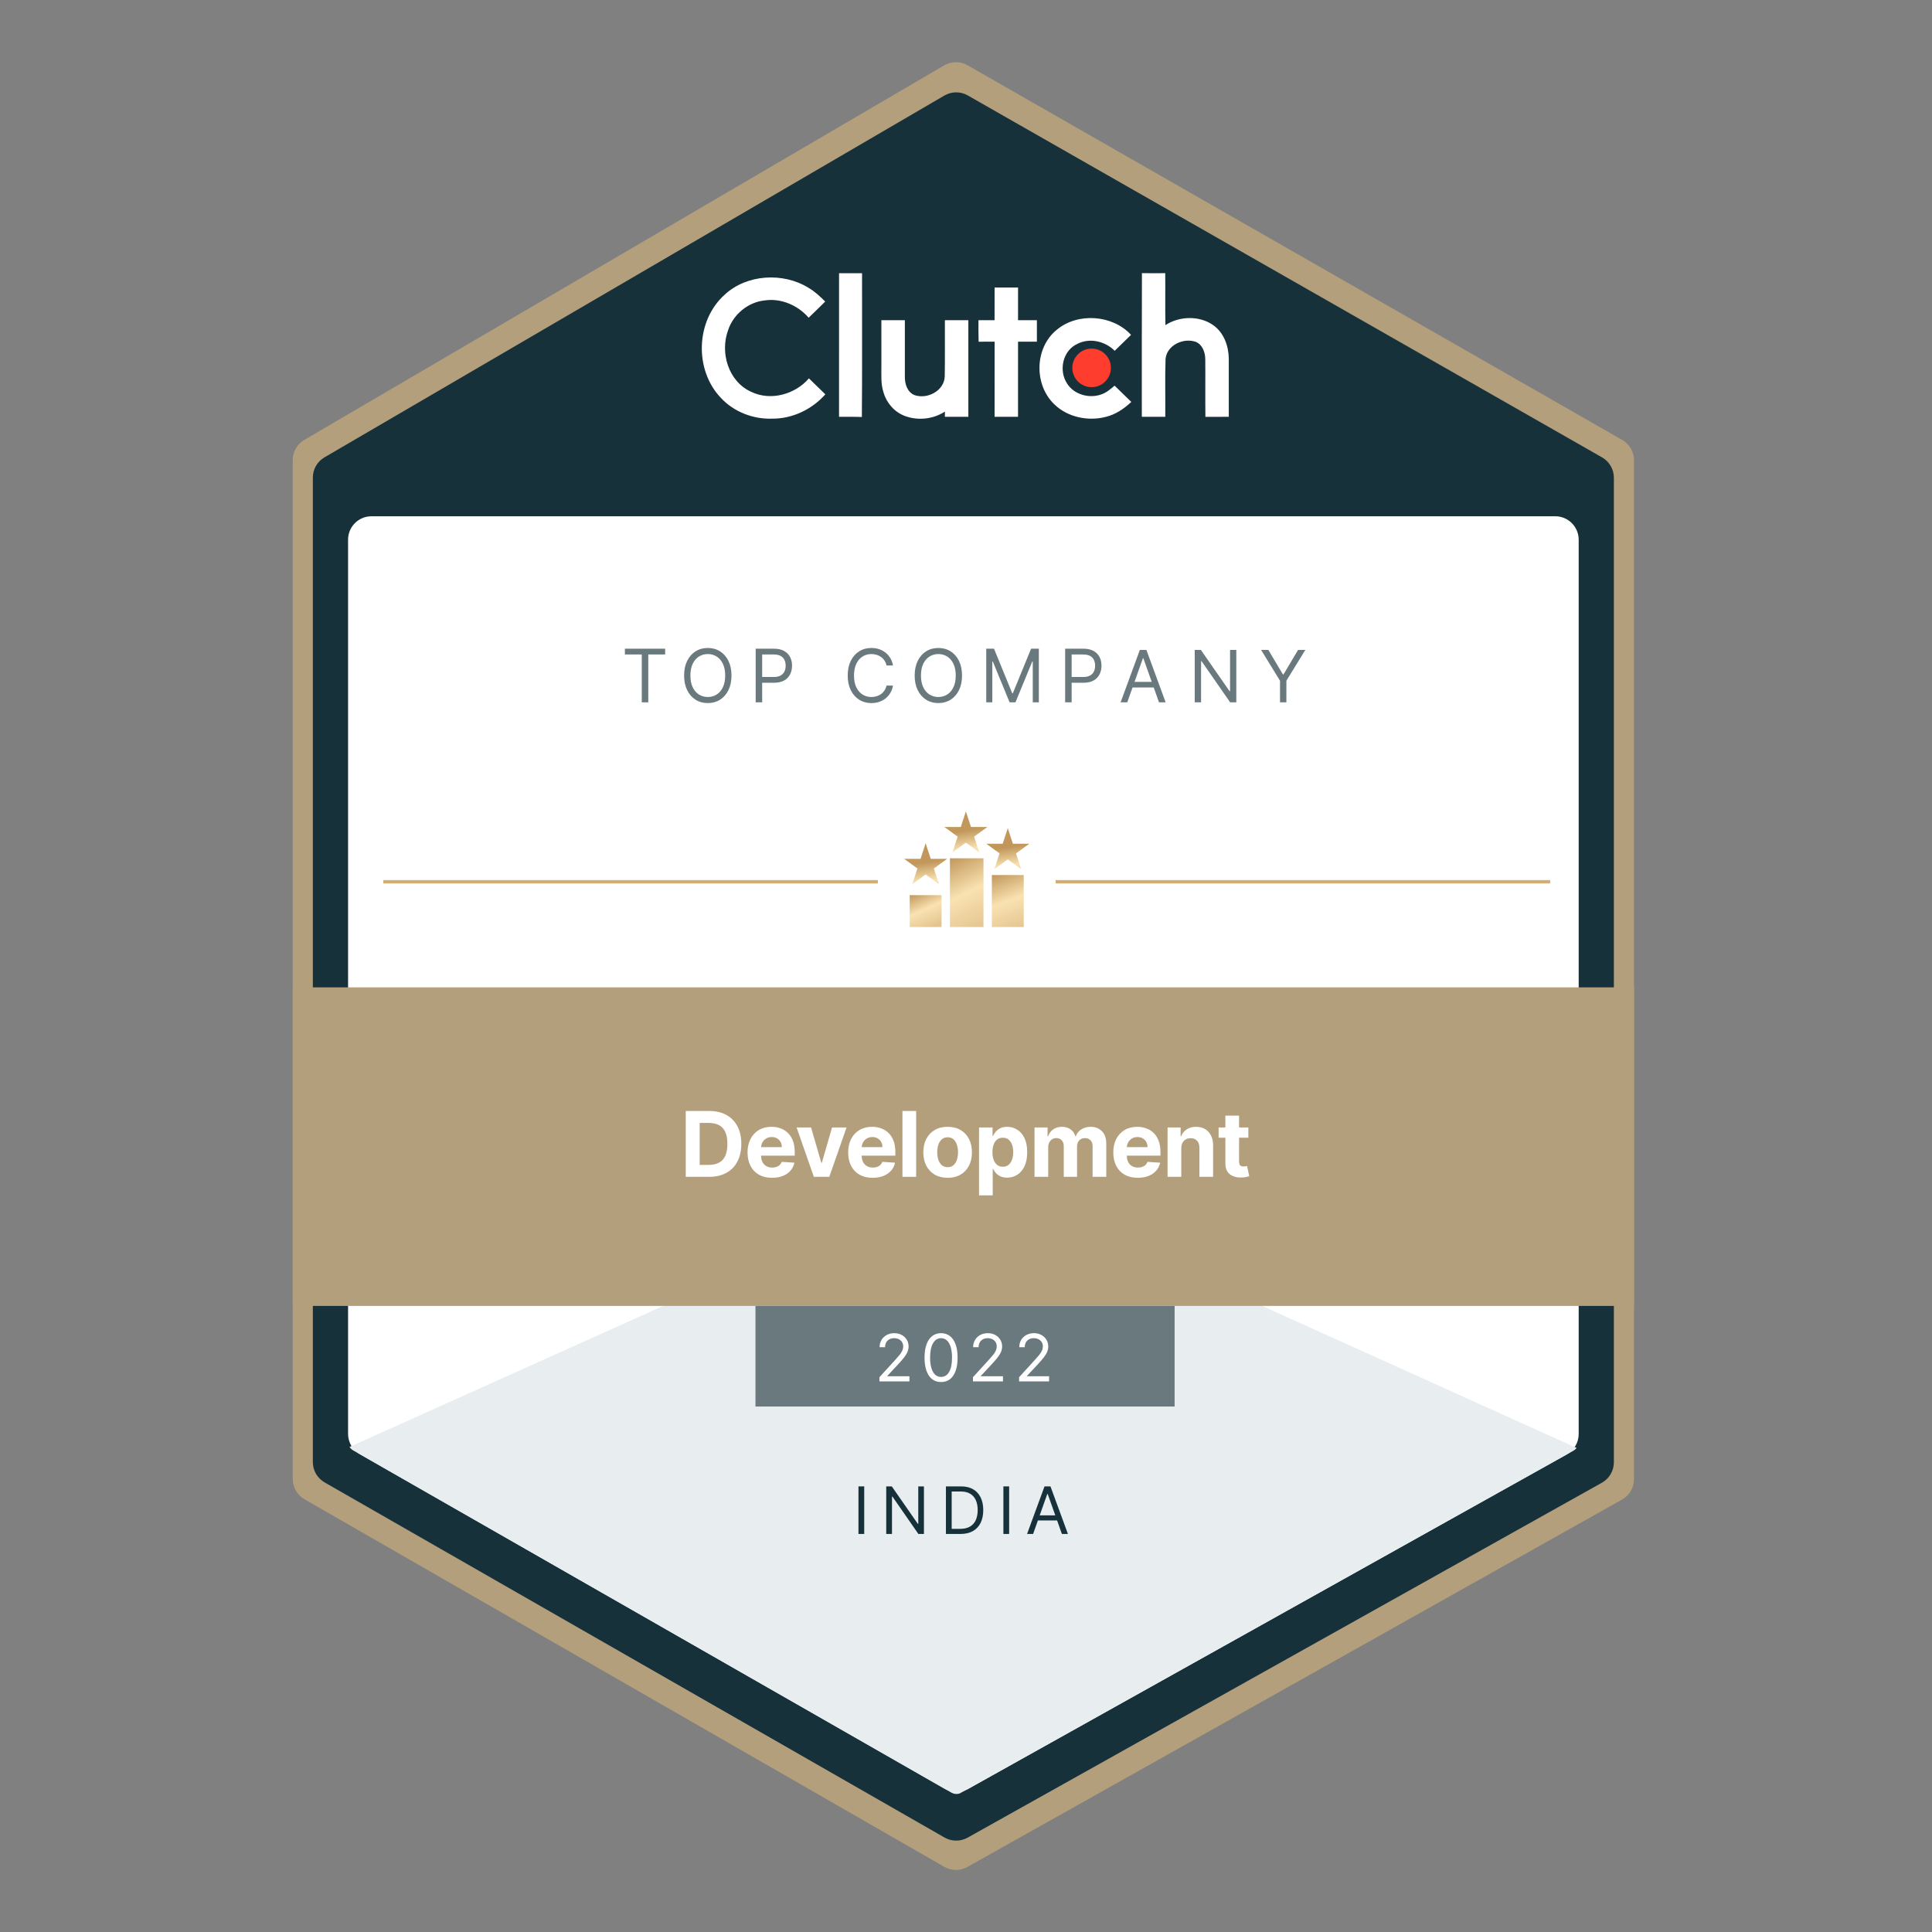 <?xml version="1.0" encoding="UTF-8"?>
<svg xmlns="http://www.w3.org/2000/svg" width="165" height="165" viewBox="0 0 165 165" fill="none">
  <rect x="0" y="0" width="165" height="165" fill="#808080" stroke="none"/>
  <path d="M25.99 37.569L80.631 5.585C81.249 5.223 82.014 5.219 82.635 5.575L138.543 37.572C139.166 37.928 139.55 38.59 139.55 39.308V126.325C139.55 127.049 139.159 127.716 138.528 128.07L82.621 159.444C82.007 159.789 81.257 159.785 80.646 159.434L26.004 128.043C25.383 127.686 25 127.025 25 126.309V39.295C25 38.584 25.377 37.927 25.99 37.569Z" fill="#B49F7C"></path>
  <path d="M27.71 39.06L80.652 8.16C81.269 7.8 82.031 7.796 82.652 8.15L136.822 39.063C137.446 39.419 137.831 40.082 137.831 40.8V124.885C137.831 125.609 137.44 126.276 136.808 126.63L82.638 156.942C82.025 157.285 81.276 157.281 80.667 156.932L27.724 126.604C27.102 126.248 26.718 125.586 26.718 124.869V40.787C26.718 40.076 27.095 39.419 27.71 39.06Z" fill="#17313B"></path>
  <path d="M29.726 122.459V46.091C29.726 44.986 30.621 44.091 31.726 44.091H132.825C133.929 44.091 134.825 44.986 134.825 46.091V122.473C134.825 123.198 134.433 123.866 133.801 124.219L82.671 152.791C82.059 153.133 81.312 153.13 80.703 152.781L30.733 124.195C30.11 123.839 29.726 123.176 29.726 122.459Z" fill="white"></path>
  <path d="M81.951 153.173C81.724 153.246 81.473 153.222 81.261 153.101L30.157 123.866C30.031 123.794 29.927 123.692 29.854 123.573L82.274 100.005L134.652 123.657C134.581 123.752 134.491 123.832 134.384 123.892L81.951 153.173Z" fill="#E8EEF0"></path>
  <rect x="25" y="84.325" width="114.55" height="27.206" fill="#B49F7C"></rect>
  <rect x="64.519" y="111.531" width="35.797" height="8.591" fill="#6A797D"></rect>
  <path d="M74.972 75.161H32.732V75.448H74.972V75.161Z" fill="#D2AE73"></path>
  <path d="M132.39 75.161H90.15V75.448H132.39V75.161Z" fill="#D2AE73"></path>
  <rect x="77.693" y="76.45" width="2.721" height="2.721" fill="url(#paint0_linear_743_2767)"></rect>
  <rect x="81.129" y="73.301" width="2.864" height="5.871" fill="url(#paint1_linear_743_2767)"></rect>
  <rect x="84.709" y="74.732" width="2.721" height="4.439" fill="url(#paint2_linear_743_2767)"></rect>
  <path d="M79.053 72.012L79.487 73.347H80.892L79.755 74.173L80.189 75.509L79.053 74.683L77.917 75.509L78.351 74.173L77.215 73.347H78.619L79.053 72.012Z" fill="url(#paint3_linear_743_2767)"></path>
  <path d="M86.069 70.723L86.503 72.058H87.908L86.772 72.884L87.206 74.219L86.069 73.394L84.933 74.219L85.367 72.884L84.231 72.058H85.635L86.069 70.723Z" fill="url(#paint4_linear_743_2767)"></path>
  <path d="M82.49 69.291L82.924 70.627H84.328L83.192 71.452L83.626 72.788L82.49 71.962L81.353 72.788L81.787 71.452L80.651 70.627H82.056L82.49 69.291Z" fill="url(#paint5_linear_743_2767)"></path>
  <path d="M53.369 55.894V55.401H56.806V55.894H55.365V59.983H54.81V55.894H53.369Z" fill="#6A797D"></path>
  <path d="M62.471 57.693C62.471 58.176 62.384 58.593 62.21 58.945C62.035 59.297 61.796 59.569 61.491 59.76C61.187 59.951 60.84 60.046 60.449 60.046C60.058 60.046 59.711 59.951 59.406 59.76C59.102 59.569 58.863 59.297 58.688 58.945C58.514 58.593 58.426 58.176 58.426 57.693C58.426 57.209 58.514 56.792 58.688 56.44C58.863 56.088 59.102 55.816 59.406 55.625C59.711 55.434 60.058 55.339 60.449 55.339C60.84 55.339 61.187 55.434 61.491 55.625C61.796 55.816 62.035 56.088 62.21 56.44C62.384 56.792 62.471 57.209 62.471 57.693ZM61.934 57.693C61.934 57.296 61.868 56.961 61.735 56.688C61.604 56.415 61.426 56.208 61.2 56.068C60.977 55.928 60.726 55.858 60.449 55.858C60.171 55.858 59.92 55.928 59.695 56.068C59.471 56.208 59.293 56.415 59.16 56.688C59.029 56.961 58.963 57.296 58.963 57.693C58.963 58.089 59.029 58.424 59.16 58.697C59.293 58.97 59.471 59.177 59.695 59.317C59.92 59.457 60.171 59.527 60.449 59.527C60.726 59.527 60.977 59.457 61.2 59.317C61.426 59.177 61.604 58.97 61.735 58.697C61.868 58.424 61.934 58.089 61.934 57.693Z" fill="#6A797D"></path>
  <path d="M64.538 59.983V55.401H66.087C66.446 55.401 66.74 55.466 66.968 55.596C67.198 55.724 67.368 55.898 67.478 56.117C67.588 56.337 67.644 56.581 67.644 56.851C67.644 57.121 67.588 57.367 67.478 57.587C67.369 57.808 67.201 57.984 66.972 58.115C66.744 58.245 66.452 58.31 66.096 58.31H64.986V57.818H66.078C66.324 57.818 66.521 57.775 66.671 57.69C66.82 57.605 66.928 57.49 66.995 57.346C67.064 57.2 67.098 57.035 67.098 56.851C67.098 56.668 67.064 56.504 66.995 56.359C66.928 56.214 66.819 56.101 66.668 56.019C66.518 55.935 66.318 55.894 66.069 55.894H65.093V59.983H64.538Z" fill="#6A797D"></path>
  <path d="M76.265 56.833H75.71C75.677 56.674 75.62 56.534 75.537 56.413C75.457 56.292 75.359 56.191 75.242 56.108C75.127 56.025 75 55.962 74.86 55.921C74.719 55.879 74.573 55.858 74.421 55.858C74.144 55.858 73.892 55.928 73.667 56.068C73.443 56.208 73.265 56.415 73.132 56.688C73.001 56.961 72.936 57.296 72.936 57.693C72.936 58.089 73.001 58.424 73.132 58.697C73.265 58.97 73.443 59.177 73.667 59.317C73.892 59.457 74.144 59.527 74.421 59.527C74.573 59.527 74.719 59.506 74.86 59.464C75 59.423 75.127 59.361 75.242 59.279C75.359 59.195 75.457 59.093 75.537 58.972C75.62 58.85 75.677 58.71 75.71 58.552H76.265C76.223 58.786 76.147 58.995 76.036 59.18C75.926 59.365 75.789 59.523 75.625 59.652C75.461 59.781 75.276 59.878 75.072 59.946C74.869 60.013 74.652 60.046 74.421 60.046C74.03 60.046 73.683 59.951 73.379 59.76C73.074 59.569 72.835 59.297 72.66 58.945C72.486 58.593 72.398 58.176 72.398 57.693C72.398 57.209 72.486 56.792 72.66 56.44C72.835 56.088 73.074 55.816 73.379 55.625C73.683 55.434 74.03 55.339 74.421 55.339C74.652 55.339 74.869 55.372 75.072 55.44C75.276 55.507 75.461 55.605 75.625 55.735C75.789 55.863 75.926 56.02 76.036 56.205C76.147 56.388 76.223 56.598 76.265 56.833Z" fill="#6A797D"></path>
  <path d="M82.161 57.693C82.161 58.176 82.074 58.593 81.9 58.945C81.725 59.297 81.486 59.569 81.181 59.76C80.877 59.951 80.529 60.046 80.139 60.046C79.748 60.046 79.4 59.951 79.096 59.76C78.792 59.569 78.552 59.297 78.378 58.945C78.204 58.593 78.116 58.176 78.116 57.693C78.116 57.209 78.204 56.792 78.378 56.44C78.552 56.088 78.792 55.816 79.096 55.625C79.4 55.434 79.748 55.339 80.139 55.339C80.529 55.339 80.877 55.434 81.181 55.625C81.486 55.816 81.725 56.088 81.9 56.44C82.074 56.792 82.161 57.209 82.161 57.693ZM81.624 57.693C81.624 57.296 81.558 56.961 81.425 56.688C81.294 56.415 81.116 56.208 80.891 56.068C80.667 55.928 80.416 55.858 80.139 55.858C79.861 55.858 79.61 55.928 79.385 56.068C79.161 56.208 78.983 56.415 78.85 56.688C78.719 56.961 78.653 57.296 78.653 57.693C78.653 58.089 78.719 58.424 78.85 58.697C78.983 58.97 79.161 59.177 79.385 59.317C79.61 59.457 79.861 59.527 80.139 59.527C80.416 59.527 80.667 59.457 80.891 59.317C81.116 59.177 81.294 58.97 81.425 58.697C81.558 58.424 81.624 58.089 81.624 57.693Z" fill="#6A797D"></path>
  <path d="M84.228 55.401H84.891L86.448 59.205H86.501L88.058 55.401H88.721V59.983H88.202V56.502H88.157L86.725 59.983H86.224L84.792 56.502H84.747V59.983H84.228V55.401Z" fill="#6A797D"></path>
  <path d="M90.967 59.983V55.401H92.516C92.875 55.401 93.169 55.466 93.397 55.596C93.627 55.724 93.797 55.898 93.907 56.117C94.017 56.337 94.073 56.581 94.073 56.851C94.073 57.121 94.017 57.367 93.907 57.587C93.798 57.808 93.63 57.984 93.401 58.115C93.173 58.245 92.881 58.31 92.525 58.31H91.415V57.818H92.507C92.753 57.818 92.95 57.775 93.099 57.69C93.249 57.605 93.357 57.49 93.424 57.346C93.493 57.2 93.527 57.035 93.527 56.851C93.527 56.668 93.493 56.504 93.424 56.359C93.357 56.214 93.248 56.101 93.097 56.019C92.947 55.935 92.747 55.894 92.498 55.894H91.522V59.983H90.967Z" fill="#6A797D"></path>
  <path d="M96.272 59.983H95.703L97.347 55.506H97.907L99.551 59.983H98.983L97.645 56.214H97.61L96.272 59.983ZM96.481 58.234H98.773V58.715H96.481V58.234Z" fill="#6A797D"></path>
  <path d="M105.585 55.506V59.983H105.06L102.62 56.468H102.576V59.983H102.034V55.506H102.559L105.008 59.03H105.052V55.506H105.585Z" fill="#6A797D"></path>
  <path d="M107.701 55.506H108.322L109.564 57.596H109.617L110.859 55.506H111.48L109.862 58.138V59.983H109.319V58.138L107.701 55.506Z" fill="#6A797D"></path>
  <path fill-rule="evenodd" clip-rule="evenodd" d="M58.565 100.506H60.558C61.13 100.506 61.62 100.394 62.03 100.168C62.442 99.943 62.758 99.62 62.977 99.199C63.199 98.778 63.31 98.275 63.31 97.689C63.31 97.105 63.199 96.603 62.977 96.184C62.758 95.765 62.444 95.444 62.036 95.221C61.627 94.995 61.141 94.883 60.575 94.883H58.565V100.506ZM60.509 99.487H59.754V95.901H60.512C60.863 95.901 61.159 95.964 61.399 96.088C61.638 96.213 61.819 96.407 61.94 96.67C62.062 96.934 62.123 97.273 62.123 97.689C62.123 98.108 62.062 98.451 61.94 98.716C61.819 98.98 61.638 99.174 61.396 99.301C61.156 99.425 60.86 99.487 60.509 99.487Z" fill="white"></path>
  <path fill-rule="evenodd" clip-rule="evenodd" d="M64.816 100.325C65.129 100.501 65.502 100.589 65.936 100.589C66.284 100.589 66.59 100.535 66.856 100.429C67.123 100.321 67.341 100.171 67.509 99.979C67.679 99.785 67.792 99.558 67.847 99.298L66.765 99.227C66.725 99.333 66.666 99.422 66.589 99.496C66.512 99.569 66.42 99.624 66.312 99.66C66.204 99.697 66.085 99.715 65.955 99.715C65.759 99.715 65.59 99.674 65.447 99.592C65.304 99.509 65.194 99.392 65.115 99.24C65.038 99.088 64.999 98.908 64.999 98.699V98.697H67.872V98.375C67.872 98.017 67.821 97.704 67.721 97.436C67.62 97.167 67.479 96.944 67.298 96.766C67.118 96.589 66.908 96.456 66.666 96.368C66.426 96.279 66.167 96.234 65.889 96.234C65.475 96.234 65.115 96.325 64.807 96.508C64.502 96.691 64.264 96.947 64.096 97.274C63.928 97.602 63.843 97.983 63.843 98.417C63.843 98.861 63.928 99.247 64.096 99.573C64.264 99.897 64.504 100.147 64.816 100.325ZM65.001 97.972C65.008 97.82 65.047 97.682 65.118 97.557C65.194 97.42 65.301 97.311 65.436 97.23C65.573 97.148 65.731 97.107 65.908 97.107C66.079 97.107 66.228 97.144 66.356 97.219C66.486 97.293 66.587 97.394 66.661 97.524C66.734 97.654 66.77 97.803 66.77 97.972H65.001Z" fill="white"></path>
  <path d="M70.824 100.506L72.299 96.289H71.061L70.187 99.306H70.144L69.268 96.289H68.032L69.507 100.506H70.824Z" fill="white"></path>
  <path fill-rule="evenodd" clip-rule="evenodd" d="M73.409 100.325C73.722 100.501 74.095 100.589 74.529 100.589C74.877 100.589 75.183 100.535 75.449 100.429C75.716 100.321 75.934 100.171 76.102 99.979C76.273 99.785 76.385 99.558 76.44 99.298L75.358 99.227C75.318 99.333 75.259 99.422 75.183 99.496C75.106 99.569 75.013 99.624 74.905 99.66C74.797 99.697 74.678 99.715 74.548 99.715C74.352 99.715 74.183 99.674 74.04 99.592C73.897 99.509 73.787 99.392 73.708 99.24C73.631 99.088 73.593 98.908 73.593 98.699V98.697H76.465V98.375C76.465 98.017 76.414 97.704 76.314 97.436C76.213 97.167 76.072 96.944 75.891 96.766C75.712 96.589 75.501 96.456 75.259 96.368C75.02 96.279 74.76 96.234 74.482 96.234C74.069 96.234 73.708 96.325 73.4 96.508C73.095 96.691 72.858 96.947 72.689 97.274C72.521 97.602 72.437 97.983 72.437 98.417C72.437 98.861 72.521 99.247 72.689 99.573C72.858 99.897 73.097 100.147 73.409 100.325ZM73.594 97.972C73.601 97.82 73.64 97.682 73.711 97.557C73.788 97.42 73.894 97.311 74.029 97.23C74.166 97.148 74.324 97.107 74.501 97.107C74.672 97.107 74.821 97.144 74.949 97.219C75.079 97.293 75.181 97.394 75.254 97.524C75.327 97.654 75.364 97.803 75.364 97.972H73.594Z" fill="white"></path>
  <path d="M78.243 100.506V94.883H77.073V100.506H78.243Z" fill="white"></path>
  <path fill-rule="evenodd" clip-rule="evenodd" d="M79.825 100.317C80.136 100.498 80.505 100.589 80.931 100.589C81.358 100.589 81.725 100.498 82.035 100.317C82.346 100.134 82.586 99.879 82.754 99.553C82.923 99.226 83.007 98.846 83.007 98.414C83.007 97.978 82.923 97.597 82.754 97.272C82.586 96.944 82.346 96.689 82.035 96.508C81.725 96.325 81.358 96.234 80.931 96.234C80.505 96.234 80.136 96.325 79.825 96.508C79.515 96.689 79.276 96.944 79.108 97.272C78.939 97.597 78.855 97.978 78.855 98.414C78.855 98.846 78.939 99.226 79.108 99.553C79.276 99.879 79.515 100.134 79.825 100.317ZM81.423 99.518C81.293 99.627 81.131 99.682 80.937 99.682C80.741 99.682 80.576 99.627 80.442 99.518C80.311 99.406 80.211 99.254 80.143 99.062C80.077 98.87 80.044 98.651 80.044 98.406C80.044 98.16 80.077 97.942 80.143 97.749C80.211 97.557 80.311 97.405 80.442 97.294C80.576 97.182 80.741 97.126 80.937 97.126C81.131 97.126 81.293 97.182 81.423 97.294C81.552 97.405 81.65 97.557 81.716 97.749C81.784 97.942 81.818 98.16 81.818 98.406C81.818 98.651 81.784 98.87 81.716 99.062C81.65 99.254 81.552 99.406 81.423 99.518Z" fill="white"></path>
  <path fill-rule="evenodd" clip-rule="evenodd" d="M83.613 96.289V102.088H84.782V99.831H84.818C84.871 99.948 84.948 100.064 85.049 100.179C85.15 100.293 85.279 100.387 85.436 100.462C85.595 100.537 85.788 100.575 86.015 100.575C86.336 100.575 86.625 100.492 86.883 100.328C87.143 100.161 87.348 99.917 87.498 99.595C87.65 99.271 87.726 98.873 87.726 98.403C87.726 97.92 87.648 97.518 87.493 97.198C87.337 96.875 87.129 96.635 86.869 96.475C86.609 96.314 86.326 96.234 86.018 96.234C85.782 96.234 85.584 96.274 85.425 96.355C85.268 96.433 85.139 96.532 85.041 96.651C84.944 96.768 84.87 96.884 84.818 96.997H84.766V96.289H83.613ZM84.862 99.054C84.793 98.867 84.758 98.648 84.758 98.397C84.758 98.147 84.793 97.929 84.862 97.744C84.932 97.559 85.031 97.416 85.161 97.316C85.293 97.215 85.454 97.165 85.645 97.165C85.837 97.165 85.999 97.217 86.131 97.321C86.263 97.425 86.362 97.57 86.43 97.755C86.498 97.94 86.532 98.154 86.532 98.397C86.532 98.643 86.497 98.86 86.427 99.048C86.359 99.235 86.26 99.381 86.128 99.487C85.996 99.592 85.835 99.644 85.645 99.644C85.456 99.644 85.296 99.593 85.164 99.49C85.032 99.386 84.932 99.24 84.862 99.054Z" fill="white"></path>
  <path d="M88.351 96.289V100.506H89.521V97.975C89.521 97.819 89.551 97.683 89.611 97.568C89.672 97.451 89.753 97.36 89.856 97.296C89.96 97.23 90.077 97.198 90.207 97.198C90.4 97.198 90.554 97.259 90.671 97.382C90.79 97.504 90.85 97.669 90.85 97.876V100.506H91.984V97.931C91.984 97.711 92.043 97.534 92.162 97.401C92.281 97.265 92.447 97.198 92.659 97.198C92.846 97.198 93.002 97.256 93.126 97.373C93.251 97.49 93.313 97.666 93.313 97.9V100.506H94.48V97.67C94.48 97.212 94.356 96.859 94.109 96.61C93.864 96.359 93.544 96.234 93.151 96.234C92.841 96.234 92.573 96.307 92.346 96.453C92.121 96.598 91.966 96.791 91.879 97.033H91.835C91.768 96.787 91.632 96.593 91.429 96.451C91.226 96.306 90.98 96.234 90.691 96.234C90.405 96.234 90.16 96.305 89.955 96.448C89.75 96.591 89.603 96.786 89.515 97.033H89.466V96.289H88.351Z" fill="white"></path>
  <path fill-rule="evenodd" clip-rule="evenodd" d="M96.051 100.325C96.364 100.501 96.737 100.589 97.171 100.589C97.519 100.589 97.826 100.535 98.091 100.429C98.358 100.321 98.576 100.171 98.744 99.979C98.915 99.785 99.027 99.558 99.082 99.298L98 99.227C97.96 99.333 97.901 99.422 97.825 99.496C97.748 99.569 97.655 99.624 97.547 99.66C97.439 99.697 97.32 99.715 97.19 99.715C96.994 99.715 96.825 99.674 96.682 99.592C96.54 99.509 96.429 99.392 96.35 99.24C96.273 99.088 96.235 98.908 96.235 98.699V98.697H99.107V98.375C99.107 98.017 99.056 97.704 98.956 97.436C98.855 97.167 98.714 96.944 98.533 96.766C98.354 96.589 98.143 96.456 97.901 96.368C97.662 96.279 97.403 96.234 97.124 96.234C96.711 96.234 96.35 96.325 96.043 96.508C95.737 96.691 95.5 96.947 95.331 97.274C95.163 97.602 95.079 97.983 95.079 98.417C95.079 98.861 95.163 99.247 95.331 99.573C95.5 99.897 95.74 100.147 96.051 100.325ZM96.236 97.972C96.243 97.82 96.282 97.682 96.353 97.557C96.43 97.42 96.536 97.311 96.671 97.23C96.809 97.148 96.966 97.107 97.144 97.107C97.314 97.107 97.463 97.144 97.591 97.219C97.721 97.293 97.823 97.394 97.896 97.524C97.969 97.654 98.006 97.803 98.006 97.972H96.236Z" fill="white"></path>
  <path d="M100.885 100.506V98.068C100.887 97.887 100.921 97.732 100.987 97.604C101.055 97.474 101.148 97.375 101.267 97.307C101.388 97.24 101.527 97.206 101.684 97.206C101.919 97.206 102.103 97.279 102.236 97.425C102.37 97.57 102.436 97.771 102.434 98.029V100.506H103.604V97.821C103.604 97.493 103.543 97.211 103.422 96.975C103.301 96.737 103.132 96.554 102.914 96.426C102.697 96.298 102.441 96.234 102.148 96.234C101.835 96.234 101.569 96.306 101.349 96.451C101.13 96.593 100.973 96.787 100.88 97.033H100.83V96.289H99.716V100.506H100.885Z" fill="white"></path>
  <path d="M106.614 97.167V96.289H105.821V95.278H104.651V96.289H104.074V97.167H104.651V99.364C104.649 99.64 104.707 99.869 104.824 100.05C104.941 100.232 105.105 100.365 105.315 100.451C105.528 100.537 105.775 100.575 106.057 100.564C106.209 100.558 106.338 100.543 106.444 100.517C106.55 100.493 106.632 100.472 106.691 100.454L106.507 99.584C106.478 99.589 106.436 99.597 106.381 99.608C106.326 99.617 106.271 99.622 106.216 99.622C106.137 99.622 106.068 99.61 106.007 99.586C105.949 99.562 105.903 99.521 105.87 99.463C105.837 99.402 105.821 99.318 105.821 99.21V97.167H106.614Z" fill="white"></path>
  <path d="M75.106 117.618V117.975H77.668V117.539H75.781V117.507L76.693 116.531C76.925 116.281 77.107 116.07 77.238 115.897C77.37 115.722 77.463 115.564 77.516 115.423C77.57 115.28 77.597 115.134 77.597 114.985C77.597 114.776 77.545 114.586 77.44 114.415C77.336 114.245 77.192 114.109 77.008 114.009C76.824 113.908 76.613 113.858 76.376 113.858C76.139 113.858 75.925 113.908 75.735 114.009C75.546 114.109 75.397 114.249 75.287 114.429C75.177 114.609 75.122 114.818 75.122 115.056H75.59C75.59 114.901 75.621 114.766 75.683 114.651C75.747 114.536 75.836 114.447 75.951 114.384C76.067 114.319 76.204 114.286 76.36 114.286C76.506 114.286 76.638 114.315 76.756 114.372C76.874 114.429 76.966 114.509 77.034 114.614C77.103 114.718 77.137 114.842 77.137 114.985C77.137 115.109 77.112 115.228 77.062 115.341C77.013 115.454 76.937 115.574 76.835 115.702C76.734 115.829 76.604 115.979 76.447 116.151L75.106 117.618Z" fill="white"></path>
  <path fill-rule="evenodd" clip-rule="evenodd" d="M79.607 117.787C79.817 117.949 80.072 118.031 80.371 118.031C80.669 118.031 80.924 117.949 81.134 117.787C81.344 117.623 81.505 117.385 81.616 117.075C81.727 116.763 81.782 116.386 81.782 115.944C81.782 115.505 81.726 115.131 81.614 114.82C81.503 114.508 81.342 114.27 81.13 114.106C80.92 113.941 80.667 113.858 80.371 113.858C80.074 113.858 79.821 113.941 79.609 114.106C79.399 114.27 79.237 114.508 79.125 114.82C79.014 115.131 78.959 115.505 78.959 115.944C78.959 116.386 79.014 116.763 79.125 117.075C79.236 117.385 79.397 117.623 79.607 117.787ZM81.061 117.166C80.897 117.451 80.667 117.594 80.371 117.594C80.174 117.594 80.005 117.53 79.865 117.402C79.726 117.274 79.62 117.087 79.546 116.841C79.472 116.595 79.434 116.296 79.434 115.944C79.434 115.417 79.517 115.009 79.682 114.721C79.848 114.431 80.077 114.286 80.371 114.286C80.566 114.286 80.733 114.351 80.872 114.481C81.012 114.61 81.12 114.799 81.194 115.046C81.269 115.293 81.306 115.593 81.306 115.944C81.306 116.473 81.225 116.88 81.061 117.166Z" fill="white"></path>
  <path d="M83.094 117.618V117.975H85.657V117.539H83.769V117.507L84.681 116.531C84.914 116.281 85.095 116.07 85.226 115.897C85.359 115.722 85.451 115.564 85.504 115.423C85.558 115.28 85.585 115.134 85.585 114.985C85.585 114.776 85.533 114.586 85.428 114.415C85.324 114.245 85.18 114.109 84.996 114.009C84.812 113.908 84.602 113.858 84.364 113.858C84.127 113.858 83.913 113.908 83.723 114.009C83.534 114.109 83.385 114.249 83.275 114.429C83.165 114.609 83.11 114.818 83.11 115.056H83.578C83.578 114.901 83.609 114.766 83.671 114.651C83.735 114.536 83.824 114.447 83.939 114.384C84.056 114.319 84.192 114.286 84.348 114.286C84.495 114.286 84.627 114.315 84.744 114.372C84.862 114.429 84.955 114.509 85.022 114.614C85.091 114.718 85.125 114.842 85.125 114.985C85.125 115.109 85.1 115.228 85.05 115.341C85.001 115.454 84.925 115.574 84.824 115.702C84.722 115.829 84.592 115.979 84.435 116.151L83.094 117.618Z" fill="white"></path>
  <path d="M87.034 117.618V117.975H89.596V117.539H87.708V117.507L88.621 116.531C88.853 116.281 89.035 116.07 89.166 115.897C89.298 115.722 89.391 115.564 89.443 115.423C89.498 115.28 89.525 115.134 89.525 114.985C89.525 114.776 89.472 114.586 89.368 114.415C89.264 114.245 89.12 114.109 88.936 114.009C88.752 113.908 88.541 113.858 88.303 113.858C88.067 113.858 87.853 113.908 87.663 114.009C87.474 114.109 87.324 114.249 87.215 114.429C87.105 114.609 87.05 114.818 87.05 115.056H87.518C87.518 114.901 87.549 114.766 87.611 114.651C87.674 114.536 87.764 114.447 87.879 114.384C87.995 114.319 88.131 114.286 88.287 114.286C88.434 114.286 88.566 114.315 88.684 114.372C88.802 114.429 88.894 114.509 88.962 114.614C89.03 114.718 89.065 114.842 89.065 114.985C89.065 115.109 89.04 115.228 88.989 115.341C88.94 115.454 88.865 115.574 88.763 115.702C88.661 115.829 88.532 115.979 88.375 116.151L87.034 117.618Z" fill="white"></path>
  <path d="M73.808 126.943V131.005H73.316V126.943H73.808Z" fill="#17313B"></path>
  <path d="M78.908 126.943V131.005H78.432L76.219 127.816H76.179V131.005H75.687V126.943H76.163L78.384 130.14H78.424V126.943H78.908Z" fill="#17313B"></path>
  <path d="M82.039 131.005H80.785V126.943H82.094C82.488 126.943 82.825 127.025 83.106 127.187C83.386 127.349 83.601 127.581 83.75 127.883C83.899 128.185 83.974 128.546 83.974 128.966C83.974 129.389 83.899 129.753 83.748 130.059C83.597 130.363 83.378 130.597 83.09 130.761C82.802 130.923 82.451 131.005 82.039 131.005ZM81.277 130.568H82.007C82.343 130.568 82.621 130.504 82.842 130.374C83.063 130.244 83.227 130.06 83.336 129.821C83.444 129.581 83.498 129.297 83.498 128.966C83.498 128.638 83.445 128.356 83.338 128.119C83.231 127.881 83.07 127.699 82.858 127.572C82.645 127.444 82.38 127.38 82.062 127.38H81.277V130.568Z" fill="#17313B"></path>
  <path d="M86.184 126.943V131.005H85.693V126.943H86.184Z" fill="#17313B"></path>
  <path d="M88.231 131.005H87.715L89.206 126.943H89.714L91.205 131.005H90.689L89.476 127.586H89.444L88.231 131.005ZM88.421 129.418H90.499V129.854H88.421V129.418Z" fill="#17313B"></path>
  <path fill-rule="evenodd" clip-rule="evenodd" d="M80.684 32.16C80.638 33.354 79.228 34.12 78.122 33.75C77.482 33.508 77.267 32.772 77.278 32.162C77.276 30.558 77.279 28.951 77.278 27.345C76.61 27.345 75.94 27.344 75.272 27.347C75.275 28.647 75.273 29.948 75.273 31.248C75.28 32.014 75.211 32.798 75.464 33.538C75.72 34.421 76.393 35.196 77.282 35.526C78.398 35.946 79.706 35.796 80.701 35.153C80.7 35.264 80.697 35.486 80.695 35.597H82.701V27.345C82.032 27.345 81.365 27.345 80.697 27.347C80.686 28.951 80.715 30.556 80.684 32.16ZM73.623 23.334H71.658C71.657 27.42 71.661 31.508 71.657 35.594C72.306 35.601 72.957 35.587 73.606 35.613C73.645 31.52 73.612 27.426 73.623 23.334ZM62.181 28.204C62.615 26.871 63.863 25.806 65.308 25.657C66.724 25.447 68.156 26.087 69.063 27.134C69.535 26.674 70.011 26.221 70.475 25.754C70.041 25.316 69.582 24.891 69.043 24.576C66.881 23.239 63.783 23.418 61.905 25.154C59.413 27.374 59.275 31.583 61.567 33.982C62.667 35.171 64.328 35.818 65.965 35.755C67.695 35.763 69.37 34.946 70.487 33.677C70.019 33.223 69.552 32.767 69.085 32.313C67.92 33.673 65.836 34.271 64.163 33.467C62.194 32.584 61.479 30.105 62.181 28.204ZM83.578 29.188C84.032 29.176 84.488 29.176 84.944 29.182C84.937 31.32 84.942 33.458 84.941 35.597C85.609 35.597 86.275 35.596 86.943 35.597C86.946 33.458 86.943 31.319 86.945 29.179C87.481 29.179 88.018 29.178 88.554 29.179C88.556 28.568 88.556 27.957 88.554 27.345H86.945V24.558C86.277 24.555 85.61 24.556 84.942 24.555C84.937 25.485 84.942 26.416 84.939 27.345H83.565C83.565 27.96 83.557 28.574 83.578 29.188ZM90.065 34.551C91.183 35.625 92.904 35.993 94.41 35.61C95.262 35.41 95.995 34.911 96.618 34.326C96.142 33.861 95.666 33.4 95.191 32.937C94.851 33.224 94.509 33.527 94.078 33.675C93.039 34.069 91.714 33.697 91.132 32.751C90.401 31.653 90.75 29.942 92.011 29.369C93.064 28.822 94.392 29.145 95.199 29.959C95.666 29.506 96.132 29.054 96.596 28.598C95.029 26.893 92.082 26.665 90.28 28.141C88.341 29.683 88.282 32.873 90.065 34.551ZM97.516 35.597C98.183 35.597 98.85 35.596 99.518 35.597C99.539 33.947 99.484 32.292 99.544 30.643C99.661 29.473 101.089 28.808 102.158 29.207C102.701 29.46 102.918 30.084 102.934 30.634C102.95 32.289 102.926 33.946 102.945 35.601C103.61 35.594 104.276 35.597 104.943 35.597C104.941 33.941 104.944 32.286 104.943 30.631C104.928 29.564 104.536 28.421 103.619 27.773C102.431 26.937 100.736 26.986 99.531 27.764C99.502 26.286 99.532 24.807 99.515 23.329C98.852 23.335 98.187 23.338 97.525 23.326C97.505 27.416 97.52 31.507 97.516 35.597Z" fill="white"></path>
  <path fill-rule="evenodd" clip-rule="evenodd" d="M93.228 29.771C94.138 29.771 94.875 30.509 94.875 31.418C94.875 32.328 94.138 33.065 93.228 33.065C92.319 33.065 91.582 32.328 91.582 31.418C91.582 30.509 92.319 29.771 93.228 29.771Z" fill="#FF3D2E"></path>
  <defs>
    <linearGradient id="paint0_linear_743_2767" x1="77.693" y1="76.45" x2="79.019" y2="79.414" gradientUnits="userSpaceOnUse">
      <stop stop-color="#C1975B"></stop>
      <stop offset="0.5" stop-color="#F9E2B1"></stop>
      <stop offset="1" stop-color="#E4C591"></stop>
    </linearGradient>
    <linearGradient id="paint1_linear_743_2767" x1="81.129" y1="73.301" x2="83.993" y2="79.171" gradientUnits="userSpaceOnUse">
      <stop stop-color="#C1975B"></stop>
      <stop offset="0.5" stop-color="#F9E2B1"></stop>
      <stop offset="1" stop-color="#E4C591"></stop>
    </linearGradient>
    <linearGradient id="paint2_linear_743_2767" x1="84.709" y1="74.732" x2="86.562" y2="79.508" gradientUnits="userSpaceOnUse">
      <stop stop-color="#C1975B"></stop>
      <stop offset="0.5" stop-color="#F9E2B1"></stop>
      <stop offset="1" stop-color="#E4C591"></stop>
    </linearGradient>
    <linearGradient id="paint3_linear_743_2767" x1="78.051" y1="72.942" x2="78.653" y2="76.965" gradientUnits="userSpaceOnUse">
      <stop offset="0.208" stop-color="#C1975B"></stop>
      <stop offset="0.599" stop-color="#F9E2B1"></stop>
      <stop offset="1" stop-color="#E4C591"></stop>
    </linearGradient>
    <linearGradient id="paint4_linear_743_2767" x1="85.067" y1="71.653" x2="85.669" y2="75.676" gradientUnits="userSpaceOnUse">
      <stop offset="0.208" stop-color="#C1975B"></stop>
      <stop offset="0.599" stop-color="#F9E2B1"></stop>
      <stop offset="1" stop-color="#E4C591"></stop>
    </linearGradient>
    <linearGradient id="paint5_linear_743_2767" x1="81.487" y1="70.222" x2="82.09" y2="74.244" gradientUnits="userSpaceOnUse">
      <stop offset="0.208" stop-color="#C1975B"></stop>
      <stop offset="0.599" stop-color="#F9E2B1"></stop>
      <stop offset="1" stop-color="#E4C591"></stop>
    </linearGradient>
  </defs>
</svg>
